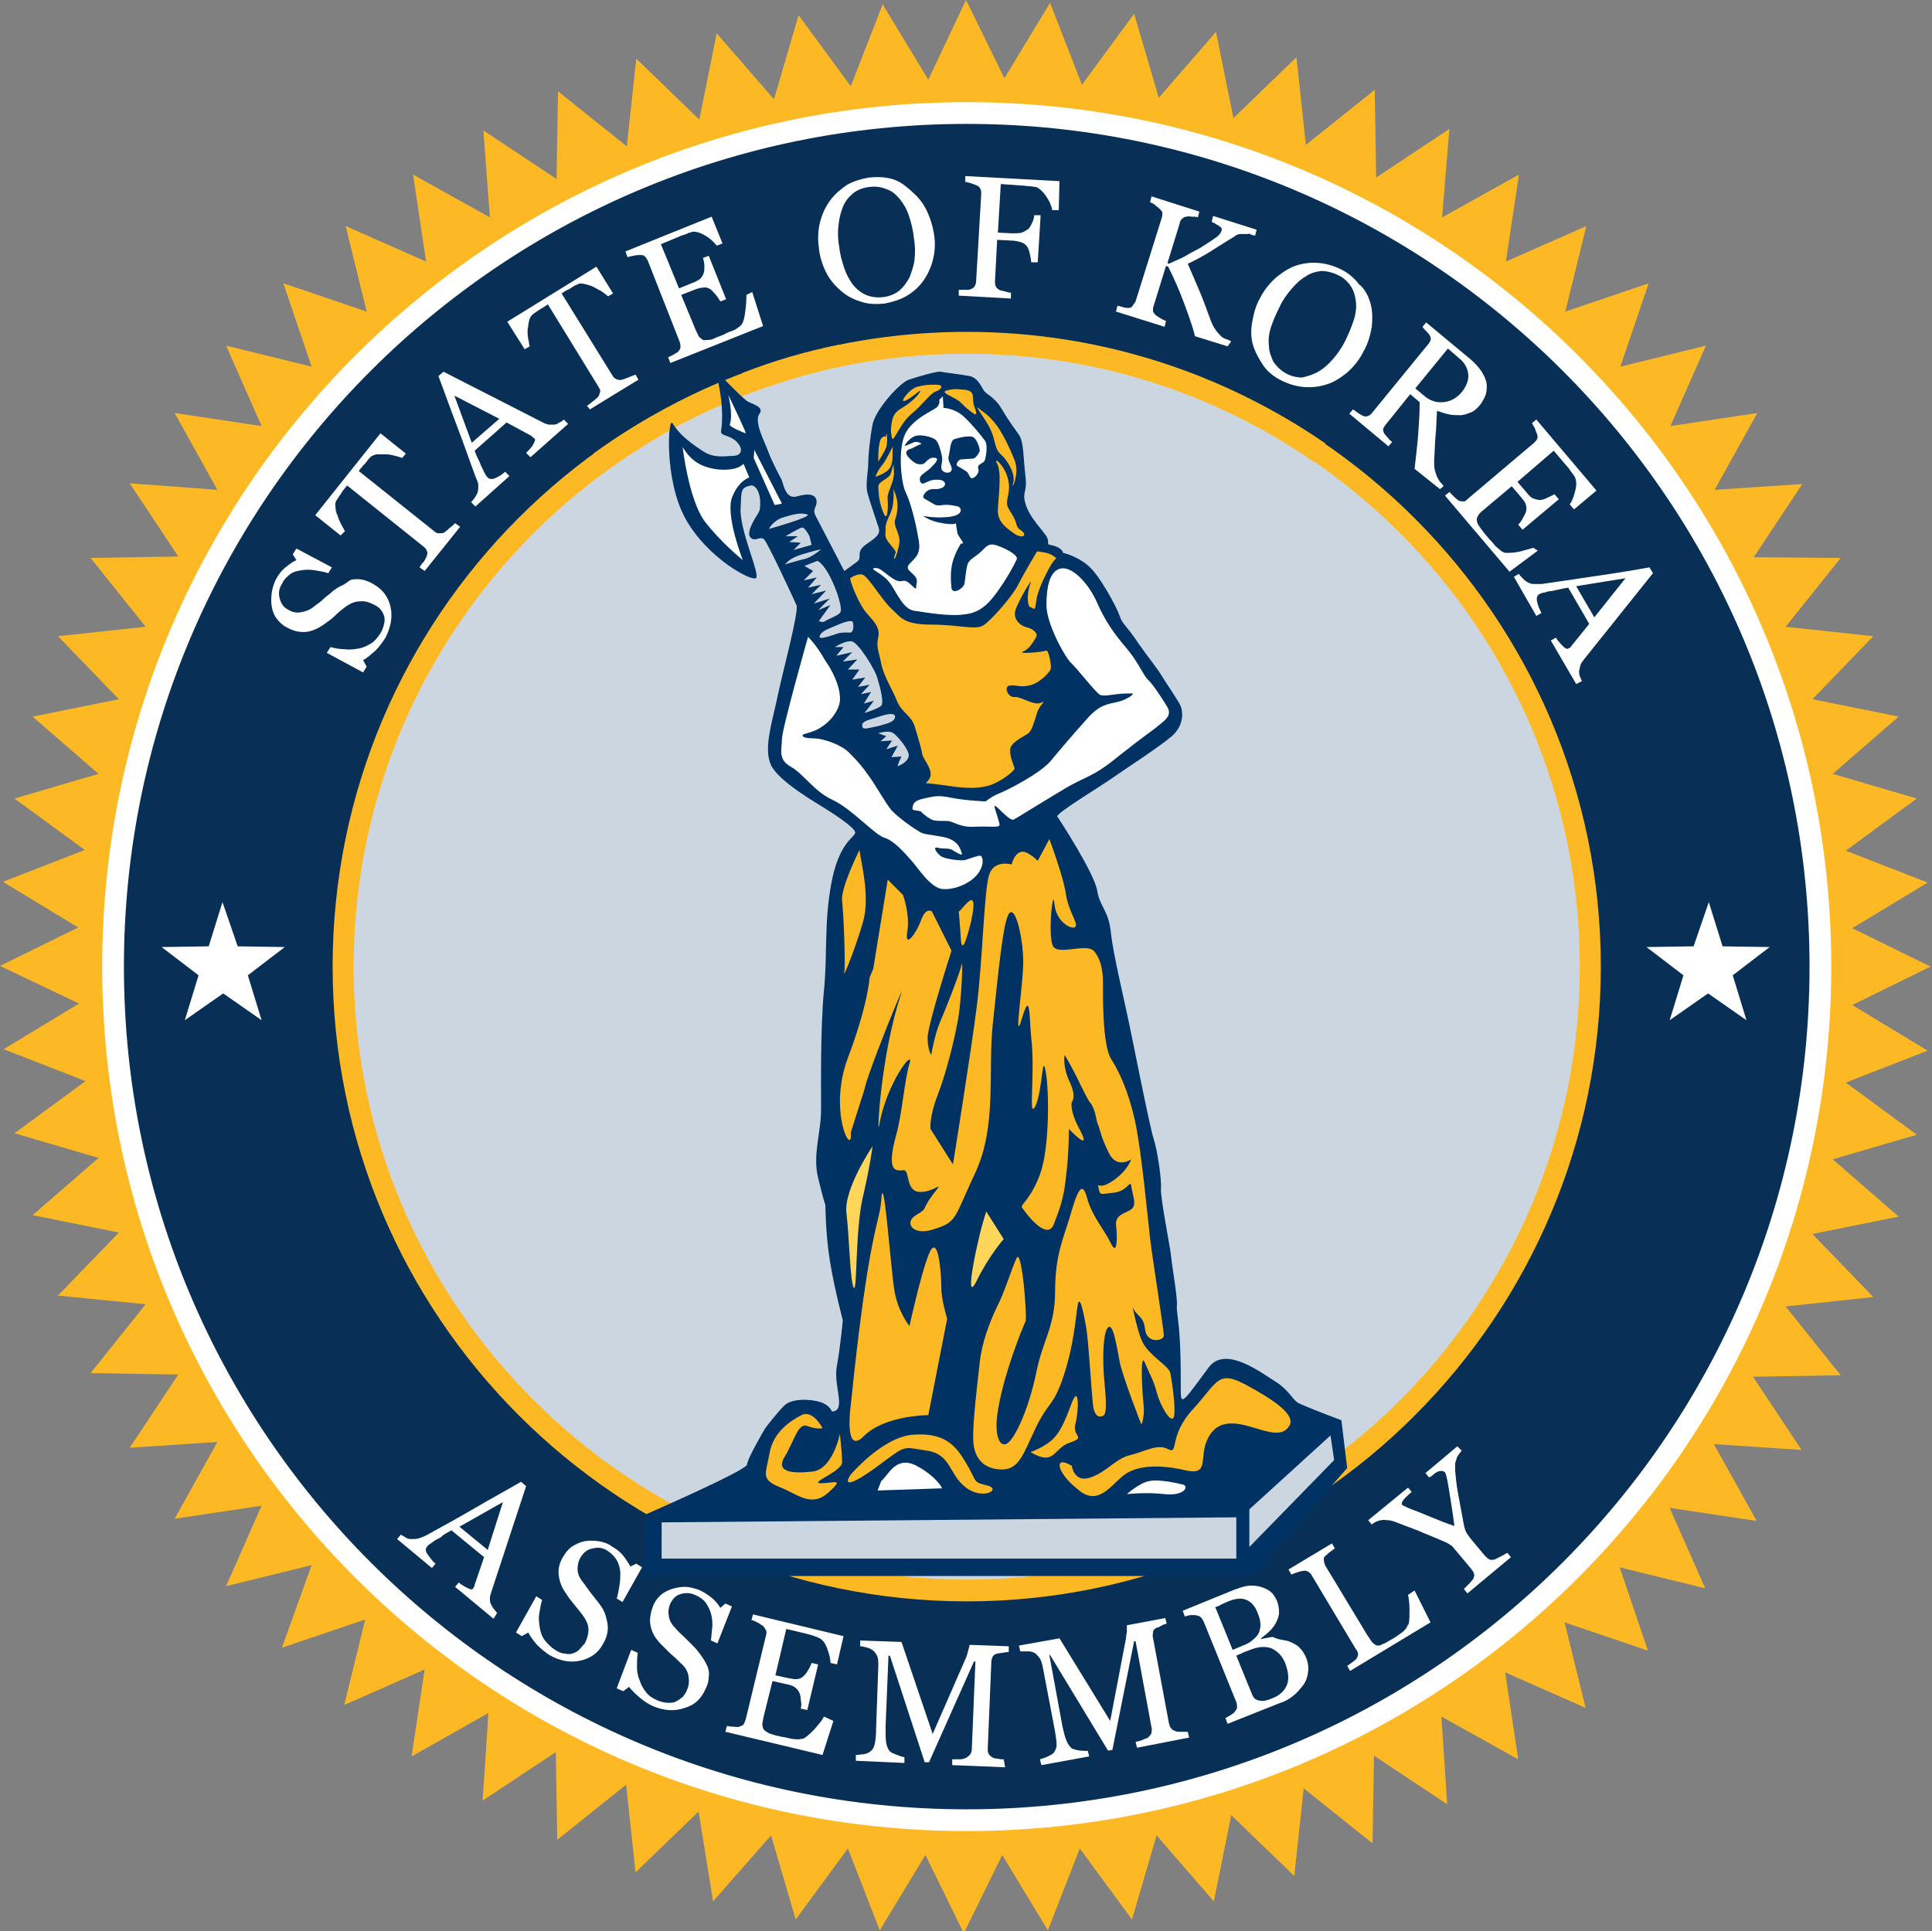 <?xml version="1.0" encoding="utf-8"?>
<!-- Generator: Adobe Illustrator 27.0.0, SVG Export Plug-In . SVG Version: 6.00 Build 0)  -->
<svg version="1.1" id="레이어_1" xmlns="http://www.w3.org/2000/svg" xmlns:xlink="http://www.w3.org/1999/xlink" x="0px"
	 y="0px" viewBox="0 0 266.6 266.5" style="enable-background:new 0 0 266.6 266.5;" xml:space="preserve">
<rect x="0" y="0" width="266.6" height="266.5" fill="#808080" stroke="none"/>
<style type="text/css">
	.st0{fill:#FDB923;}
	.st1{fill:#082F56;stroke:#FFFFFF;stroke-width:3;stroke-miterlimit:10;}
	.st2{fill:#CCD6E0;}
	.st3{fill:#003263;}
	.st4{fill:#FFFFFF;}
	.st5{fill:#FFD659;}
	.st6{fill-rule:evenodd;clip-rule:evenodd;fill:#FFFFFF;}
</style>
<path id="path3814" class="st0" d="M133.3,0l5.3,10.8l6.3-10.4l4.4,11.3l7.2-9.8l3.4,11.6l7.9-9.1l2.4,11.9l8.7-8.4l1.3,12.1
	l9.5-7.6l0.2,12.1l10.1-6.7L199,30l10.6-5.9l-1.8,12l11.1-4.9L216,43l11.5-3.9l-3.9,11.5l11.8-2.9l-4.9,11.1l12-1.8l-5.9,10.6
	l12.1-0.8l-6.7,10.1L254,77l-7.6,9.5l12.1,1.3l-8.4,8.7l11.9,2.4l-9.1,7.9l11.6,3.4l-9.8,7.2l11.3,4.4l-10.4,6.3l10.8,5.3l-10.8,5.3
	l10.4,6.3l-11.3,4.4l9.8,7.2l-11.6,3.4l9.1,7.9l-11.9,2.4l8.4,8.7l-12.1,1.3l7.6,9.5l-12.1,0.2l6.7,10.1l-12.1-0.8l5.9,10.6l-12-1.8
	l4.9,11.1l-11.8-2.9l3.9,11.5l-11.5-3.9l2.9,11.8l-11.1-4.9l1.8,12l-10.6-5.9l0.8,12.1l-10.1-6.7l-0.2,12.1l-9.5-7.6l-1.3,12.1
	l-8.7-8.4l-2.4,11.9l-7.9-9.1l-3.4,11.6l-7.2-9.8l-4.4,11.3l-6.3-10.4l-5.3,10.8l-5.3-10.8l-6.3,10.4l-4.4-11.3l-7.2,9.8l-3.4-11.6
	l-8,9.1L96.4,250l-8.7,8.4l-1.3-12.1l-9.5,7.6l-0.2-12.1l-10.1,6.7l0.8-12.1l-10.6,6l1.8-12l-11.1,4.9l2.9-11.8l-11.5,3.9L43,216
	l-11.8,2.9l4.9-11.1l-12,1.8L30,199l-12.1,0.8l6.7-10.1l-12.1-0.2l7.6-9.5L8,178.8l8.4-8.7l-11.9-2.4l9.1-7.9L2,156.4l9.8-7.2
	l-11.3-4.4l10.4-6.3L0,133.3l10.8-5.3l-10.4-6.3l11.3-4.4L2,110.2l11.6-3.4l-9.1-7.9l11.9-2.4L8,87.8l12.1-1.3L12.5,77l12.1-0.2
	l-6.7-10.1L30,67.6L24.1,57l12,1.8l-4.9-11.1L43,50.6l-3.9-11.5l11.5,3.9l-2.9-11.8l11.1,4.9l-1.8-12l10.6,5.9L66.7,18l10.1,6.7
	L77,12.6l9.5,7.6l1.3-12.1l8.7,8.4l2.4-11.9l7.9,9.1l3.4-11.6l7.2,9.8l4.4-11.3l6.3,10.4L133.3,0z"/>
<path class="st1" d="M251.2,133.4c0,65-52.7,117.8-117.8,117.8c-65,0-117.8-52.7-117.8-117.8S68.4,15.6,133.4,15.6
	C198.4,15.6,251.2,68.3,251.2,133.4"/>
<path class="st2" d="M219.5,133.4c0,47.5-38.5,86.1-86.1,86.1c-47.5,0-86.1-38.5-86.1-86.1c0-47.5,38.5-86.1,86.1-86.1
	C180.9,47.3,219.5,85.8,219.5,133.4"/>
<path class="st0" d="M48.8,133.4c0-46.6,37.9-84.6,84.6-84.6S218,86.7,218,133.4s-37.9,84.6-84.6,84.6S48.8,180,48.8,133.4
	 M45.9,133.4c0,48.3,39.3,87.6,87.5,87.6c48.3,0,87.5-39.3,87.5-87.6s-39.3-87.5-87.5-87.5C85.1,45.8,45.9,85.1,45.9,133.4z"/>
<path class="st3" d="M98.7,51c0,0,1.4,4.8,0.8,8.5c-0.1,0.8,1.5,0.4,2.5,1.9c0.6,0.9,0,1.5-0.7,1.5c-1.8,0.1-2.9,0.3-4.4-0.7
	c-2.6-1.7-3.5-2.8-4.1-3.8c-0.6-1-1.2,7.8,1.8,13.2c3,5.4,9,8.6,9.7,8.2s-2.3-6.6-2.1-9.7c0.1-2.4,0-2.8,1.4-3.1
	c0.6-0.1,1.3,0.8,1.3,2.4c0,1.2-0.1,1.1-0.8,2.3c-0.7,1.2-1,2.2-0.4,2.6c0.6,0.4,1.2-0.3,1.7,0.1s4.1,8.2,4.5,9.1
	c0.4,0.8-1.9,9.2-2.6,12.6c-0.7,3.4-2,7.2-0.9,9.5c1.1,2.3,6.4,5.3,7.5,6s4.4,2.8,4.1,3.4c-0.3,0.7-2.3,1.5-3.3,7
	c-1,5.5-0.5,9.5-1,14.7s-0.4,13.1-0.4,16.4s-1.2,6.2-0.4,9.5c0.8,3.3,1,3.7,1,3.7s0,3.8,0.6,7.6s1.8,8.3,1.8,8.3s-0.3,3.4-0.8,6.2
	c-0.6,2.8,1.4,6.3-0.7,6.4c0,0-0.3-0.9-1.6-1.3c-1.2-0.4-3.9-0.6-5,0.5c-1.1,1.1-2.6,3.1-2.6,3.1s-2.5,4.2-2.5,5
	c0,0.8-14,6.9-14,6.9l-0.5,8.5h84.2l13.1-14.9l-0.8-6.6c0,0-3.3-1.2-5.8-2.3c-0.9-0.4-1.3-1.7-3.1-2.9c-2.1-1.3-7.1-5.2-9.4-2.1
	c-2.3,3.1-3.2,4.4-3.6,4.4c-0.4,0-0.2-0.9-0.3-5.7c-0.1-4.9-0.6-6.3-0.5-7.3c0.1-1-0.7-5.5-0.8-6.7c-0.1-1.2-1.5-8.1-1.4-9.4
	c0.1-1.3-0.5-5.3-1-6.8c-0.5-1.5-2.6-12.1-3.4-16c-0.8-3.8-2.2-9.6-2.5-12.4c-0.3-3.2-1.5-3.5-1.9-5.9c-0.4-2.4-5.2-9.8-5.5-10.2
	s5.7-4,7.7-5.4s6.2-4.1,8.1-5.7c1.8-1.6,1.5-3.5,1.2-4.2c-0.3-0.7-2.3-3.6-2.7-4.3c-0.4-0.7-1.7-2.3-3.1-4.3
	c-1.8-2.7-2.2-2.6-2.6-3.8c-0.4-1.2-2.7-5.5-4.3-6.9c-1.6-1.4-3.5-1.8-3.5-1.8s-0.1-0.8-1.8-1.1c-0.5-0.1-0.1-0.3-0.4-1
	c-0.3-0.7-2.5-2.8-3-4.7c-0.5-1.8,0.3-1.4,0-3.8s-0.2-4.7-0.9-5.7c-0.7-1-1.4-1.9-2.4-3.6c-1-1.7-2.1-1.9-2.5-2.6
	c-0.4-0.7-0.9-1.7-1.9-1.9c-1-0.2-3.5-0.5-4-0.6c-0.5-0.1-3.2,0.7-4.4,1.1c-1.2,0.4-4.6,4.1-5,6.2c-0.4,2.1-0.6,4.5-0.6,5.5
	s-0.4,2.7-0.1,3.9c0.3,1.2,1.1,3.4,1.4,4.4c0.4,1,0.4,1.4-1.4,2.6s-0.6,1.8-1.4,2.5c-0.8,0.6-1.8,1.3-1.8,1.3l-4-7.7
	c0,0-0.3-0.5,0-1.1c0.3-0.6,0.6-2.4-2.5-1.5c-1.7,0.5-1.9-1.9-2.2-2.4c0,0-1.3-2.4-1.8-3.8s-2-4.1-1.2-5.2c0.8-1.1-1.5-1.4-1.9-1.9
	C102.1,54.6,99,51.4,98.7,51"/>
<path class="st0" d="M130.6,53.9c-0.9,0.3,0.9,0.8,1.8,1.5c0.9,0.8,0.5,0.6,1.7,1.5c1.2,0.9,0.3-0.6,0.2-1.4s0.2-1.5-1.1-1.7
	C132,53.7,131.7,53.6,130.6,53.9"/>
<path class="st0" d="M135.1,56.4c-0.9-0.8,0.9,1.4,1.6,2.9s0.5,2.6,1.4,3.4c0.9,0.8,2.1,2.7,1.7,4c-0.4,1.3,1-1.2,0.2-3.2
	c-0.8-2-1.8-4-2.7-5.1C136.4,57.3,135.9,57,135.1,56.4"/>
<path class="st0" d="M137.6,64c-0.8-1.4,2,0.9,1.6,3.8c-0.2,1.6-0.6,1.6,0.4,3.1c1,1.6,0.4,1.7,1.3,2.3s0.3,1.3-1,0.4
	c-1.3-0.9-2.2-1.7-2.2-3.1S138.3,65.2,137.6,64"/>
<path class="st4" d="M125.9,111.6c0.1-0.7,0.2-1.1,1.6-1.4c1.4-0.3,1.9-0.5,3.8-0.1c2,0.4,4.7,0.5,4.7,0.5s1-0.8,2.1-1.2
	c1-0.4,5.5-2.7,6.9-4.4c1.4-1.7,3.3-3.9,5-5.8s2.7-2,4.1-2.3c1.4-0.3,2.6-1.2,2.1-1.2c-0.5,0-1.3,0-2.1,0.1
	c-0.8,0.1-1.8,0.3-2.3,0.1s-3.3-3.8-4-4.4s-3.4-5.3-3.4-8s0.5-4.2,1.4-4.8c1.8-1.2,4.5,1.9,5.6,4.5c1.1,2.5,2.3,4.2,4,6.2
	c1.7,2,2.3,3.7,3,4.4c0.7,0.6,2.3,3.1,2.7,3.8c0.6,1.1-0.2,1.7-1.2,2.5c-0.8,0.7-1.7,1.2-5.6,4.3c-3.8,3.1-4.4,2.6-7.8,4.7
	c-3.5,2.1-6.2,3.8-6.6,4c-0.3,0.2-1.1-0.5-2.1-1.5c-1-1-0.4,0.2-0.1,1.3c0.3,1.1,0.3,0.9,0.1,1.1c-0.3,0.2-1.4,0-3.4,0.1
	c-2,0.1-2.9-0.8-3.7-0.8c-0.9,0-1.5,0-1.9-0.1s-1.4-0.8-1.7-1.2C126.6,111.8,125.9,111.9,125.9,111.6"/>
<path class="st0" d="M132.3,125.8c0,0,0.2,2.1,0.3,4c0.2,1.9,0.9-0.6,1.4-2.6C135.2,121.6,132.8,125.6,132.3,125.8"/>
<path class="st0" d="M142.2,200.4c0,0,2-0.7,3.1-1.8c1-1,1.6-2.3,2.6-5c1-2.6,1,1,0.5,2.9c-0.5,1.8,1.6,1.8-0.8,2.6
	C145.3,199.9,145.6,202.4,142.2,200.4"/>
<path class="st5" d="M136.1,167.2l2.4,3.8c0,0-2.1,2.4-3.8,5.9C132.9,180.4,135,170.3,136.1,167.2"/>
<path class="st2" d="M91.3,210.1v5h79.3v-5.7L91.3,210.1"/>
<path class="st2" d="M172.4,208.3v5.2l11.7-12l-0.5-3.4L172.4,208.3"/>
<path class="st4" d="M129.6,55.2c0,0,0.2,0.4-0.3,1c-0.6,0.5-3.4,1.6-4.4,3.7c-1,2.1-0.6,6.7,0.1,8.1c0.7,1.4,1.4,4.4,1.6,5.6
	c0.2,1.2,0.5,2.1-0.1,3.1c-0.7,1-1.4,1.2-1.2,1.8c0.2,0.5,1.4,1,1.2,1.9c-0.2,0.9,0.2,1.2-0.9,0.2c-1.1-1-1,0.1-2.3-0.7
	c-1.3-0.8-1.8-1.6-2.6-1.5c-0.9,0.1,1.2,0.7,2.2,2.2s1.8,3.5,3.3,3.7c1.5,0.2,4.7,0.8,6.8,0.5c2.1-0.2,3.3-1.3,4.6-3.1
	c1.3-1.8,2.4-3.8,2.7-4.5c0.3-0.7-2.2-1.8-3-2c-0.8-0.2-1.1,0.1-1.9,0.9c-0.8,0.8-1.6,1-1.9,1.8c-0.2,0.8-0.3,1.9-0.4,2.6
	s-1.6,1.6-1.8,0.7c-0.1-1-0.2-2.5,0.2-3.8c0.4-1.3,1.1-2.4,1.1-2.4c0.8,0.2-0.4-0.9-0.5-1.5c-0.1-0.7-0.2-1.3-0.2-1.3
	s-0.1,0.3-1.9,0c-1.8-0.3-2.6-1-2.6-1s1.9,0.4,3.8,0.1c1.9-0.3,1.4-1.3,1-1.4s-1.3-0.3-2.1-0.2s-0.9,0.1-1.7-0.4
	c-0.8-0.5-1.3-0.5-0.8-1.2c0.5-0.7,1.2-0.6,1.6-0.6c0.4,0,1.3-0.2,1.2-0.8c-0.2-0.5-0.7-0.5-1.3-0.5s-1.1,0.3-1.6,0.5
	c-0.5,0.2-0.7-0.5-0.5-0.9c0.2-0.4,0.9-0.7,1.5-1.3s1.1-1.2,0.6-1.3c-0.5-0.1-0.8,0-1.3,0.5c-0.4,0.5-0.9,0.4-1.3,0.3
	c-0.3-0.1-1.2-0.8-1.4-1.3c-0.2-0.4,0.2-0.7,0.7-0.8c0.4-0.2,1.1-0.6,1.3-0.6c0.2,0-0.3-0.4-0.9-0.3c-0.6,0.2-1.6,0.8-1.3,0.4
	c0.2-0.4,1-1.3,1.8-1.3c0.8-0.1,2.2,0.3,2.5,0.7c0.3,0.3,0.7,1.6,0.8,2.3c0.1,0.8-0.3,1.3,0,1.8c0.3,0.4,1.1,0.5,1.3,0
	s-0.6-1.3-0.4-1.9c0.2-0.7,0.2-2.2,0.8-2.4s2.3-0.6,2.7-0.2c0.4,0.3,0.8,1.4,0.8,1.8c-0.1,0.4-0.6,1.1-1,1.1s-1.3,0.1-1.6,0.1
	s-0.8,0.7-0.5,0.9c0.3,0.2,0.9,0.5,1.3,0.8c0.3,0.2,0.4,1,0.8,0.9c0.4-0.1,1-0.8,0.8-1.3c-0.2-0.6,0.5-0.7,0.8-1
	c0.2-0.2,0.6-2.3,0.1-2.9c-0.5-0.7-1.9-2.4-2.9-3.3c-1.3-1.2-2.8-1.2-2.8-1.2l-0.1-1.6L129.6,55.2"/>
<path class="st0" d="M129.3,53.1c0,0-1.5-0.1-2.8,0.3c-1.3,0.4-3.6,3.7,0.2,0.7c0.7-0.6,0.1,0.5-1.2,1.5c-1.3,1-2.1,1-2.4,2.5
	c-0.3,1.5-0.1,1.8,0,2.4c0.2,0.6,1.1-2.1,2.7-3.4c1.6-1.3,2.5-2.8,3.4-3.1C130,53.7,130.2,53.1,129.3,53.1"/>
<path class="st0" d="M122.3,59.9c0.1-0.3,0.2,1.2,0,1.8c-0.2,0.6-1.1,2-1.1,2s-0.1-2.8,0.5-3.3C122.3,59.9,122.2,60.7,122.3,59.9"/>
<path class="st0" d="M123.2,61.6c0,0-0.8,1.7-1.4,2.5c-0.7,0.8-1,1.7-1,1.7s1.7-0.5,2.1-1.4S123.1,62.8,123.2,61.6"/>
<path class="st0" d="M122.8,65.6c-0.6,0.7-1.7,0.9-1.6,1.7c0.1,0.8,0,1.3,0.4,2.6s0.8,2.1,0.9,0.3c0.1-1.8-0.3-1.2,0.4-3
	c0.7-1.8,0.4-2.2,0.4-2.9S123.1,65.1,122.8,65.6"/>
<path class="st0" d="M123.3,67.3c0,0,0.1,1.9-0.2,2.9c-0.3,1-1,2-0.9,2.8s-0.4,0.9,0.7,2.2s0.6,0.9,0.5,1.7
	c-0.1,0.9,0.5-0.7,0.7-1.9c0.2-1.3-0.8-2.2-0.6-3.2C124.4,69.1,123.3,68,123.3,67.3"/>
<path class="st0" d="M117.3,79.8c0,0,1-0.7,1.7-0.5c0.7,0.1,2.7,3.5,4,4.7s1.7,2.2,5.5,2.2c3.8,0,6.1,0.8,7.2,0.1c1-0.6,4-4,4.8-5.6
	c0.8-1.6,2.6-4.6,2.6-4.6s1.6,0.1,2.2,0.6c0.7,0.5,0.5,0.1-0.1,1c-0.3,0.4-2,3.5-2.2,5.2s-0.3,1-0.8,0.9c-0.5-0.1-0.5-2.1,0-3.3
	c0.5-1.2-1.8,2.6-2.1,3.8c-0.3,1.2,0.7,2.1,1.7,2.3c1,0.3,1.4,0.9,1.2,1.3c-0.3,0.4-0.8,1.6-1.8,2c-1,0.4,2.7,0.1,3.1-0.1
	c0.4-0.3,0.8,2,0.7,2.5c-0.1,0.5-1.7,2.1-3,2.3c-1.3,0.3-1.6-0.1-2.6,0s-0.3,1.7,0.6,1.6s2.6,1.2,3.6,0.8c1-0.4-0.1,0.1-0.5,1.4
	c-0.4,1.3-0.7,2.4-1.2,2.8c-0.5,0.4-2.4,1.2-2.5,2.2c-0.1,1,0.5,2.2,0.6,2.6c0.1,0.4-2.1,2-3.5,2.4c-1.4,0.4-2.6,0.4-4.6,0.2
	c-2-0.3-3.7-0.5-4-0.5c-0.4,0,0.7-0.5,0.5-1.5c-0.1-1-1.2-2-1.2-2.9c0,0-0.5-2-1-3.5s-1.7-1.8-2.4-3.4c-0.6-1.6-1.8-3.3-2.2-5.2
	c-0.4-2-0.7-2.3-0.4-3.7s-0.8-2.3-1.7-3.4C118.7,83.6,117.5,80.9,117.3,79.8"/>
<path class="st4" d="M111.5,87.9c0,0-3.6,12.7-3.6,14.1c0,1.4-0.6,2.8,1.2,3.8c1.8,1,3.2,3.4,5.8,4.6c2.6,1.2,5.8,4.8,7.1,5.2
	c1.4,0.4,2.9,2.2,3.8,3.2c0.9,1,2.7,3.9,4.4,3.9c1.7,0.1,3.9-0.9,4.8-2.2c0.9-1.3,0.6-2.3,0.3-2.4c-0.3-0.1-1.7,0.5-2.2,0.6
	s-2.5-0.1-3.2-0.5c-0.6-0.4-1.3-1.4-0.5-1.2c0.9,0.2,1.5,0,2,0.3c0.5,0.3,1.6,1,1.3,0.4c-0.2-0.6-0.5-1.8-2.6-2.2
	c-2.1-0.4-2.5-0.3-3.2-0.7s-2.9-1.9-3.9-3c-0.9-1.1-2.2-3.5-3.1-4.7c-0.9-1.3-1.6-2.1-2.7-3.2c-1.1-1.1-3-1.7-4-1.9
	c-1-0.2-2.1,0-2.4-0.4c-0.4-0.4,1.2-0.3,2.6-1.3c1.4-0.9,2.4-2.4,2.5-3.6c0.1-1.2-0.4-3.2-2-5.5C112.6,88.9,111.5,87.9,111.5,87.9"
	/>
<path class="st0" d="M119.3,150.3c0.3-1.9,5.9-15.7,5-13c-2.8,8.5-3.3,19.7-3,18.1c1-5.9,4.9-10.9,4.2-8.6s-1,6.8-1.8,9.7
	c-1.6,5.7,0.2,5,1,5c0.9,0,0.2,3,2.3,3c2.1,0,3.5-1.9,1.7,0.4c-1.7,2.3-0.5,1.7-2.3,2.8c-1.7,1-0.5,3,2.6,1.9c3.1-1,2.6-1.4,5.6-7.8
	s1.7-14.1,2.4-20.5c0.7-6.4,1.4-14.4,2.3-15.3c0.9-0.9,1.9,3.7,1.9,6.8c0,3.1-1.4,11.8-0.2,7.8c1.2-4,1-0.5,1.3,2.6
	c0.6,5.2-0.5,11.6,0.6,9.4c1-2.3,0.9-7.5,1.4-4.7s0.5,10.4-0.7,13.9c-1.2,3.5-2.8,4.5-2.6,4.8c0.8,1.2,3.5,4.6,4.4,2.4
	c0.9-2.3,1.4-3.7,1.7-6.6c0.4-3,0.4-6.6,0.4-6.6s3.2,3.4,1.6,0.3c-1.6-2.9-1.2-4-1.2-4s0.7-0.7-0.3-2.8c-1-2.1-0.7-3.7-0.7-3.7
	s0.7,1,2.3,4.3c1.6,3.3,1.1,1.7,1.7,3.1c0.4,0.9,0.3,1.6,0.7,2.4c0.3,0.9,0.3,1.4,1.4,3.7s3.1,0.9,3.1,0.9s-0.5,1.6-2.6,3
	c-2.1,1.4-2.1-0.1-1.9,1c0.2,1,0.2,0.8,2.1,0.6s2.3-1.9,2.4-0.9c0.2,1.3,0.7,2.3,0.2,3s-2.4,0.7-2.3,2.3c0.2,1.6,0.2,4.5-0.7,2.6
	c-0.9-1.9-2.6-3.7-3.3-6.3c-0.7-2.6-1.4-0.7-2.3,2.4c-0.9,3.1-2.1,5.4-2.1,10.4c0,5-1.7,6.8-2.6,11.3c-0.9,4.5-2.9,9.4-4.2,9.9
	c-1,0.3-1.5-1.5-1.2-3.9c0.6-5,3.5-12.2,3.9-13c0.3-0.4-0.5-10.2-1.2-8.8c-0.7,1.4-1.6,4.6-2.7,6.7c-1,2.1-2.1,4.9-2.4,7.7
	c-0.3,2.8-1,8.2-0.9,10.8s1.6,4,4,4s3-2.4,4.7-5.9c1.7-3.5,2.4-2.8,3.8-7.1s1.6-7.7,1.9-9.6c0.3-1.9,0.9,1.4,1.2,3.1
	c0.3,1.7,0.7,8.5,0.9,10.4c0.2,1.9,0.9,1.9,1.4,1.7c0.5-0.2,0.5-1.6,0.2-4.7c-0.3-3.1-0.2-6.8,0.5-7.5c0.7-0.7,1.2,2.6,1.6,4.7
	c0.4,2.1,3,8.7,3,8.7s0.5-1,0.3-2.8c-0.2-1.7-0.5-7.5,0.2-5.7c0.7,1.7,1.2,2.4,1.6,4c0.4,1.6,1.8,4.2,2.3,3.6s-0.2-5.2-0.4-6.2
	c-0.2-1-2.8-2.3-3.8-4.2c-1-1.9-1.9-7.8-1.6-5.7c0.3,2.1,1.7,1.7,1.9,3.8c0.2,2.1,2.6,1.7,2.6,0.9s-1.6-10.8-1.9-13.4
	c-0.3-2.6-1.2-12.3-2.1-16.3c-0.9-4-2.1-6.6-3.3-8.5c-1.2-1.9-1.1-9.1-1.1-10.5s-0.2-3.1-1.2-4.3c-1-1.2-4.7,0.5-5.6-0.6
	c-0.9-1-0.1-8.6,0.1-6c0.2,2.6,2.5,3.7,2.9,3.2s-0.9-2-1.3-4.4c-0.3-2.4-2.3-7.7-2.3-7.7l-1.6,3c0,0-1.6-1.6-2.4-1.2
	c-0.9,0.3-1.2,1.7-1.2,1.7s-2.4-0.7-3.1,1.4c-0.7,2.1-0.9,11.7-1.7,18.1s-3.3,21.9-3.3,21.9l-3.1-4.9c0,0-0.2-1.6,1-4.7
	c1.2-3.1,2.3-7.6,2.8-10.4c0.5-2.8,0.7-8.7,0.5-7.6s-2.3,6.4-3,8c-0.7,1.6-1.2,4.5-1.2,4.5s-0.5-0.7-0.5-2.4s3.3-12,3.3-12l-2.7-5.4
	c0,0-0.8-0.7-1.5,1.2c-0.7,1.9-2.3,4-1.9,1.6c0.4-2.4-0.6-5.1-0.6-5.1l-2.1-2.1l-2,12.3l-0.5,1.2c0,0-0.2,3.7-3,11.1
	c-2.8,7.5,0.7,13.9,0.4,10.3L119.3,150.3"/>
<path class="st0" d="M118.6,117.3c0,0-2.6,5.2-2.4,7c0.2,1.7,0.5,8.9,0.3,9.9c-0.2,1,1.6-3.5,2.6-7S118.8,119,118.6,117.3"/>
<path class="st5" d="M120.4,158.2c0,0-4,5.9-3.6,9.2s0.5,9.4,1,10.3c0.5,0.9,0.2-7.5,1.2-12.2C120.1,160.8,120.4,158.2,120.4,158.2"
	/>
<path class="st0" d="M117.4,193.9c2.5-24.4,4-25.1,4.2-28.2c0.3-4.9,1.3,9.1,1.8,12.3c0.5,3.1,2.1,5,2.1,5s2.1-9.6,3.1-10.7
	c1-1,1.3,3.9,1.3,5.5c0,1.6,0.8,4.2,0.8,4.2l-2.6,13.3c0,0-6,0-8.9,2.9C116.4,201,117.4,193.9,117.4,193.9"/>
<path class="st0" d="M113.5,197.1c0,0-1.3-2.6-2.9-1.8c-1.6,0.8-3.9,2.4-4.4,5.2c-0.5,2.9-1.3,3.6,1.3,4.7c2.6,1,4.4,2.9,6.8,0.8
	c2.3-2.1,0.8-1.3-1-1.3s2.9-1.6,2.9-2.9c0-1.3-0.3-3.9-0.3-3.9s-1,5-3.9,5.2c-2.9,0.3-5,0-3.7-2.1c1.3-2.1,1.8-4.7,3.1-4.2
	C112.7,197.3,113.5,197.1,113.5,197.1"/>
<path class="st0" d="M117.4,203.5c0,0,4.4-5.2,8.6-5.5c4.2-0.3,5.8,1.3,7.3,3.9c1.6,2.6,0.8,2.6,2.9,3.1c2.1,0.5-0.5,2.1-2.9,0.3
	c-2.4-1.8-2-4.6-5.4-5.1c-3.4-0.5-2.7-0.9-6.6,2C117.4,205.1,116.3,205.1,117.4,203.5"/>
<path class="st4" d="M121.6,204.4c1-0.8,2-3.6,4.9-2.1c2.9,1.6,3.5,3.1,3.5,3.1l-8.9,0.3L121.6,204.4"/>
<path class="st0" d="M147.9,202.3c0,0,0.3,2.4,2.6,1.6c2.3-0.8,3.4-2.6,5.5-3.1c2.1-0.5,3.7-1.6,5.2-0.8s0-1.8,3.4-5.5
	s3.4-5.5,7.3-3.4c3.9,2.1,7,4.2,6,5.7c-1,1.6-2.9,0.8-5.7,0c-2.9-0.8-4.7-0.3-5.7,2.1s0.4,4.8-3,4c-3.4-0.8-6.5-0.7-8.3,0.6
	c-1.8,1.3-3.6,4.5-6.4,2.1C145.8,203.3,145.3,200.7,147.9,202.3"/>
<path class="st4" d="M155.5,206.2c0,0,1.8-1.6,3.1-1.8c1.3-0.3,3.9,0.3,4.7,0.5c0.8,0.3,0,1.6-2.6,1.3
	C158.1,205.9,155.5,206.2,155.5,206.2"/>
<path class="st4" d="M94.2,61.7c0,0,0.8,7.1,3,10.2c2.3,3,5.3,5.4,5.3,5.4s-2.4-6.1-1.5-8.6c0.9-2.4,2.4-2.8,2.4-2.8l-0.8-1.9
	c0,0-0.7,1-3.4,0.8C96.6,64.5,95.3,63.5,94.2,61.7"/>
<path class="st4" d="M100.5,54.5c0,0,0.7,2.7,0.2,4.1c-0.1,0.3,2.1,1.2,2.2,1.2C103.1,59.9,100.5,54.5,100.5,54.5"/>
<path class="st4" d="M104,63.2l2.9,6.5l1-0.2l-3.8-7.4L104,63.2"/>
<path class="st2" d="M108.4,74c0,0,2-1.2,2.3-1.2c0.4,0,1,1.2,1,1.2l0.3,1.2l-2.5,0.7l1-1l-1.6-0.1l1.2-0.8L108.4,74"/>
<path class="st2" d="M111,78.1l1.8-0.7c0,0,0.8,0.3,1.8,2.3s1.6,4.2,1.4,4.7c-0.1,0.5-1.7,1-2.1,1.3c-0.4,0.3-0.9,0-0.9,0l1.6-2.2
	l-1.7,0.7l1.6-1.6l-2.2,0.7l1.7-1.8l-2,0.5l1.3-1.3l-1.8,0.4l1.2-1.4l-1.8,0.4l1.3-1.3L111,78.1"/>
<path class="st2" d="M115.2,89.3c0,0,1.4-0.9,2.3-0.8c0.9,0.1,3.3,3.9,3.6,5.2c0.4,1.3,0.9,3.3,0.5,3.7s-2.3,1-2.3,1l1.3-1.7
	l-1.4,0.4l1-1.6l-1.4,0.3l1.2-1.3l-1.6,0.3l1-1.3l-1.8,0.3l1-1.4h-1.6l1.3-1.4l-2,0.3l1.3-1.3l-2.2,0.5l1-1.2L115.2,89.3"/>
<path class="st2" d="M121.2,101.2c0,0,1.4-0.5,2.1,0c0.7,0.5,2.2,2.4,2.1,3.1c-0.1,0.8-1,1.2-1.4,1.4c-0.4,0.3,0.4-1.3,0.4-1.3
	l-1.4,0.1l0.9-1.6l-1.6,0.5l0.8-1.2l-1.6,0.1l0.8-0.7L121.2,101.2"/>
<path class="st2" d="M106.1,73c0,0,0.6-1.2,2-1.6c1.3-0.4,2.4-0.7,3.3-0.4C112.2,71.3,106.1,73,106.1,73"/>
<path class="st2" d="M108.3,77.9c0.4-0.4,0.8-0.9,2.4-1.4c1.6-0.5,2.6-0.7,2.6-0.7s-1.3,1.2-2.5,1.4
	C109.6,77.5,108.3,77.9,108.3,77.9"/>
<path class="st2" d="M113.1,87.8c0.2-0.7,1.2-1,2.1-1.4c0.9-0.4,2.4-1,2.5-0.5c0.1,0.5,0.1,1.4-0.4,1.4s-1.3-0.1-2.2,0.3
	C114.1,87.9,113,88.3,113.1,87.8"/>
<path class="st2" d="M119,100.3c-0.2-0.8,0.8-0.9,2.3-1.4s2.3-0.5,2.2,0.1c-0.1,0.7-1.3,0.9-2.3,1.2
	C120.1,100.4,119.1,100.8,119,100.3"/>
<path class="st0" d="M83.1,65.4c2.5-1.9,5.2-3.6,7.9-5.2L90,57.4c-2.8,1.6-5.5,3.3-8.1,5.2L83.1,65.4z"/>
<path class="st0" d="M182.9,61.2c-14.1-9.7-31.1-15.4-49.5-15.4c-6.9,0-13.6,0.8-20,2.3L114,51c6.2-1.5,12.7-2.2,19.4-2.2
	c17.8,0,34.3,5.5,48,15L182.9,61.2"/>
<path class="st0" d="M103.6,54.2c4.1-1.5,8.3-2.8,12.6-3.7l-0.5-2.9c-4.6,0.9-9,2.2-13.3,3.9L103.6,54.2"/>
<g>
	<path id="path7810" class="st6" d="M235.8,124.5l-2.1,6.1l-6.5,0.1l5.1,3.9l-1.9,6.2l5.3-3.7l5.3,3.7l-1.9-6.2l5.1-3.9l-6.5-0.1
		L235.8,124.5z"/>
	<path id="path7040" class="st6" d="M30.7,124.5l2.1,6.1l6.5,0.1l-5.1,3.9l1.9,6.2l-5.3-3.7l-5.3,3.7l1.9-6.2l-5.1-3.9l6.5-0.1
		L30.7,124.5z"/>
</g>
<g>
	<path class="st4" d="M48.5,80c0.5-0.1,1-0.1,1.5,0c0.5,0.1,1,0.3,1.5,0.6c1.3,0.7,2.1,1.8,2.4,3.2c0.3,1.4,0,2.8-0.7,4.2
		c-0.4,0.6-0.8,1.2-1.4,1.8c-0.6,0.5-1.1,1-1.7,1.3l0.5,0.9l-0.5,0.8l-5-2.7l0.5-0.8c0.7,0.2,1.4,0.3,2,0.3c0.6,0.1,1.3,0,1.9-0.1
		c0.6-0.1,1.2-0.4,1.7-0.7c0.5-0.3,0.9-0.8,1.3-1.4c0.3-0.5,0.4-0.9,0.5-1.3c0.1-0.4,0.1-0.8,0-1.1s-0.3-0.7-0.5-0.9
		c-0.2-0.3-0.6-0.5-1-0.7c-0.6-0.3-1.2-0.5-1.9-0.4c-0.7,0-1.3,0.3-2,0.8c-0.4,0.3-0.9,0.7-1.4,1.2s-1,0.8-1.4,1.1
		c-0.8,0.6-1.7,1-2.5,1.1c-0.9,0.1-1.8-0.1-2.7-0.6c-0.6-0.3-1-0.7-1.4-1.2s-0.6-1.1-0.7-1.7c-0.1-0.6-0.1-1.2,0-1.9
		c0.1-0.7,0.3-1.3,0.6-1.9c0.4-0.7,0.8-1.2,1.3-1.6c0.5-0.4,1-0.8,1.5-1l-0.5-0.8l0.5-0.8l4.9,2.6l-0.5,0.8
		c-0.6-0.2-1.3-0.3-1.9-0.4c-0.6-0.1-1.2-0.1-1.8,0c-0.6,0.1-1.1,0.2-1.5,0.5s-0.9,0.7-1.2,1.4c-0.4,0.6-0.5,1.3-0.3,2
		c0.2,0.7,0.5,1.2,1.1,1.5c0.6,0.4,1.2,0.5,1.8,0.4c0.6-0.1,1.2-0.3,1.7-0.7c0.5-0.4,1-0.7,1.4-1.1c0.4-0.4,0.9-0.7,1.3-1.1
		c0.4-0.3,0.8-0.6,1.3-0.8S48,80.2,48.5,80z"/>
	<path class="st4" d="M56,62.6l-0.5,0.6c-0.3-0.1-0.6-0.2-1-0.3c-0.4-0.1-0.8-0.2-1.2-0.2c-0.4,0-0.8,0-1.2,0
		c-0.4,0-0.7,0.2-0.9,0.3c-0.2,0.2-0.4,0.4-0.6,0.7c-0.2,0.3-0.5,0.5-0.7,0.8L49.5,65l10.4,8.3c0.2,0.2,0.4,0.3,0.7,0.3
		c0.2,0,0.5,0,0.7-0.1c0.1-0.1,0.4-0.3,0.7-0.6c0.4-0.3,0.6-0.5,0.8-0.7l0.7,0.5l-4.9,6.1l-0.7-0.5c0.1-0.2,0.3-0.5,0.6-0.8
		c0.2-0.4,0.4-0.7,0.4-0.8c0.1-0.3,0.1-0.5,0-0.7c-0.1-0.2-0.2-0.4-0.5-0.6L47.9,67l-0.4,0.5c-0.2,0.2-0.3,0.4-0.5,0.7
		c-0.2,0.3-0.4,0.6-0.6,0.9c-0.1,0.2-0.2,0.5-0.1,0.9c0,0.4,0.1,0.8,0.3,1.2c0.1,0.4,0.3,0.8,0.5,1.2c0.2,0.4,0.4,0.7,0.5,0.9
		L47,73.9l-3.5-2.8l9-11.3L56,62.6z"/>
	<path class="st4" d="M78.4,58.5l-5.2,4.6l-0.6-0.6c0.4-0.4,0.8-0.8,1-1.2c0.2-0.4,0.3-0.6,0.2-0.7c0-0.1-0.1-0.1-0.2-0.2
		c-0.1-0.1-0.2-0.1-0.2-0.2l-3.5-1.9l-4.4,3.9c0.2,0.6,0.4,1,0.6,1.4c0.2,0.4,0.3,0.8,0.5,1.1c0.1,0.3,0.3,0.6,0.4,0.8
		c0.1,0.2,0.2,0.3,0.3,0.4c0.2,0.2,0.6,0.3,1,0.1c0.5-0.2,1-0.5,1.4-0.9l0.6,0.6l-4.7,4.2l-0.6-0.6c0.1-0.1,0.3-0.3,0.5-0.6
		s0.3-0.5,0.4-0.7c0.1-0.4,0.1-0.7,0.1-1c0-0.3-0.1-0.6-0.3-1c-0.8-2.1-1.6-4.5-2.6-7.1c-1-2.6-1.8-4.9-2.6-7l0.7-0.6l13.7,7
		c0.3,0.2,0.6,0.2,0.8,0.3c0.2,0,0.5,0,0.8,0c0.2,0,0.4-0.1,0.7-0.3c0.3-0.1,0.5-0.3,0.6-0.4L78.4,58.5z M68.9,57.8l-6.2-3.2
		l2.4,6.5L68.9,57.8z"/>
	<path class="st4" d="M84.6,40.5l-0.7,0.4c-0.2-0.2-0.5-0.4-0.9-0.7c-0.4-0.2-0.7-0.4-1.1-0.6c-0.4-0.2-0.8-0.3-1.2-0.4
		c-0.4-0.1-0.7-0.1-0.9,0c-0.2,0.1-0.5,0.2-0.8,0.4s-0.6,0.4-0.9,0.5l-0.6,0.4l7,11.3c0.1,0.2,0.3,0.4,0.5,0.5
		c0.2,0.1,0.5,0.2,0.8,0.1c0.1,0,0.4-0.1,0.9-0.3c0.4-0.2,0.8-0.3,1-0.4l0.4,0.7l-6.7,4.1L81,56c0.2-0.1,0.4-0.3,0.8-0.6
		c0.4-0.3,0.6-0.5,0.7-0.6c0.2-0.2,0.2-0.4,0.3-0.7s-0.1-0.5-0.2-0.7l-7-11.4l-0.6,0.4c-0.2,0.1-0.5,0.3-0.8,0.5
		c-0.3,0.2-0.6,0.4-0.8,0.6c-0.2,0.2-0.3,0.4-0.4,0.8c-0.1,0.4-0.1,0.8-0.2,1.2c0,0.4,0,0.8,0.1,1.3c0.1,0.4,0.1,0.8,0.2,1l-0.7,0.4
		l-2.4-3.8l12.3-7.6L84.6,40.5z"/>
	<path class="st4" d="M103.8,40.3l1.5,4.7l-12.8,5.1l-0.3-0.8c0.2-0.1,0.5-0.2,0.8-0.4c0.3-0.2,0.6-0.3,0.6-0.4
		c0.2-0.2,0.3-0.4,0.3-0.6c0-0.2,0-0.4-0.1-0.7L89.4,36c-0.1-0.2-0.2-0.4-0.4-0.6s-0.4-0.2-0.7-0.2c-0.2,0-0.5,0-0.9,0.1
		c-0.4,0.1-0.6,0.1-0.8,0.2l-0.3-0.8l11.9-4.8l1.5,3.7l-0.8,0.3c-0.4-0.5-0.9-1-1.6-1.4c-0.7-0.4-1.3-0.6-1.8-0.5
		c-0.2,0.1-0.5,0.1-0.8,0.3c-0.3,0.1-0.7,0.2-1.1,0.4l-2.4,1l2.5,6.1l1.7-0.7c0.6-0.2,0.9-0.4,1.2-0.6c0.2-0.2,0.4-0.5,0.5-0.8
		c0.1-0.3,0.1-0.6,0.1-1c0-0.4-0.1-0.8-0.2-1.1l0.8-0.3l2.4,6l-0.8,0.3c-0.2-0.3-0.4-0.7-0.7-1s-0.5-0.6-0.7-0.7
		c-0.3-0.2-0.7-0.3-1-0.2c-0.3,0-0.7,0.1-1.2,0.3L94,40.7l1.9,4.6c0.2,0.5,0.4,0.8,0.5,1.1c0.2,0.2,0.4,0.4,0.6,0.5
		c0.2,0.1,0.5,0,0.9,0s0.8-0.3,1.4-0.5c0.2-0.1,0.6-0.2,0.9-0.4c0.4-0.2,0.7-0.3,1-0.4c0.3-0.1,0.5-0.3,0.8-0.5
		c0.3-0.2,0.4-0.4,0.5-0.6c0.2-0.5,0.3-1.1,0.4-2s0.1-1.5,0.1-1.8L103.8,40.3z"/>
	<path class="st4" d="M125.8,26.4c0.8,0.7,1.5,1.5,2,2.5c0.5,1,0.9,2.2,1.1,3.5c0.2,1.3,0.1,2.5-0.2,3.6c-0.3,1.1-0.8,2.1-1.4,2.9
		c-0.6,0.8-1.4,1.5-2.3,2c-0.9,0.5-1.9,0.8-3,1c-1.1,0.1-2.2,0.1-3.3-0.3c-1-0.3-1.9-0.8-2.7-1.5c-0.8-0.7-1.5-1.5-2-2.5
		c-0.5-1-0.9-2.2-1-3.4c-0.2-1.3-0.1-2.6,0.2-3.7c0.3-1.1,0.8-2.1,1.4-2.9c0.6-0.8,1.4-1.5,2.3-2.1c0.9-0.5,1.9-0.8,3-1
		c1.1-0.1,2.1-0.1,3.2,0.2S125,25.7,125.8,26.4z M125.5,38.3c0.3-0.8,0.6-1.6,0.7-2.5s0.1-1.9-0.1-3c-0.1-1.1-0.4-2.2-0.7-3.1
		c-0.3-0.9-0.8-1.7-1.3-2.3c-0.5-0.6-1.1-1.1-1.8-1.3c-0.7-0.3-1.4-0.4-2.3-0.3c-0.9,0.1-1.7,0.4-2.3,0.9c-0.6,0.5-1.1,1.1-1.4,1.9
		c-0.3,0.7-0.5,1.6-0.6,2.5c-0.1,0.9-0.1,1.9,0.1,2.9c0.1,1.1,0.4,2.1,0.7,3c0.3,0.9,0.7,1.6,1.2,2.3c0.5,0.6,1.1,1.1,1.8,1.4
		c0.7,0.3,1.5,0.4,2.4,0.3c0.8-0.1,1.6-0.4,2.2-0.9C124.7,39.6,125.1,39,125.5,38.3z"/>
	<path class="st4" d="M146.1,29l-0.9,0c-0.1-0.6-0.4-1.3-0.9-2c-0.5-0.7-1-1.1-1.4-1.2c-0.2,0-0.5-0.1-0.9-0.1
		c-0.3,0-0.7-0.1-1.1-0.1l-2.8-0.2l-0.4,6.7l1.9,0.1c0.6,0,1,0,1.4-0.1c0.3-0.1,0.6-0.3,0.9-0.5c0.2-0.2,0.3-0.4,0.5-0.8
		s0.3-0.7,0.3-1.1l0.9,0l-0.4,6.5l-0.9,0c0-0.3-0.1-0.7-0.2-1.2c-0.1-0.4-0.2-0.8-0.4-1c-0.2-0.3-0.5-0.5-0.9-0.6s-0.8-0.2-1.3-0.2
		l-1.9-0.1l-0.3,5.7c0,0.3,0,0.5,0.1,0.7c0.1,0.2,0.3,0.4,0.5,0.5c0.1,0.1,0.4,0.1,0.7,0.2c0.4,0.1,0.7,0.2,0.9,0.2l0,0.8l-7.2-0.4
		l0-0.8c0.2,0,0.5,0,0.9,0s0.6,0,0.8-0.1c0.2-0.1,0.4-0.2,0.5-0.4c0.1-0.2,0.2-0.4,0.2-0.7l0.7-12c0-0.3,0-0.5-0.1-0.7
		c-0.1-0.2-0.2-0.4-0.5-0.5c-0.2-0.1-0.5-0.2-0.8-0.3c-0.4-0.1-0.6-0.2-0.8-0.2l0-0.8l13,0.7L146.1,29z"/>
	<path class="st4" d="M169.4,47.8l-4.5-1.4c-0.4-1.6-1-3.2-1.6-4.8c-0.6-1.6-1.3-3.2-2.1-4.8l-0.3-0.1l-1.7,5.5
		c-0.1,0.2-0.1,0.5-0.1,0.7c0,0.2,0.2,0.4,0.4,0.6c0.1,0.1,0.3,0.2,0.6,0.4s0.6,0.3,0.8,0.4l-0.2,0.8L154,43l0.2-0.8
		c0.2,0,0.4,0.1,0.8,0.2c0.3,0.1,0.6,0.1,0.7,0.1c0.3,0,0.5-0.1,0.6-0.3s0.3-0.4,0.4-0.6l3.6-11.5c0.1-0.3,0.1-0.5,0.1-0.7
		c0-0.2-0.2-0.4-0.4-0.6c-0.2-0.2-0.4-0.3-0.6-0.5s-0.5-0.3-0.7-0.4l0.2-0.8l6.6,2.1l-0.2,0.8c-0.2-0.1-0.5-0.1-0.8-0.1
		c-0.3,0-0.6-0.1-0.7,0c-0.3,0-0.5,0.1-0.7,0.3c-0.2,0.2-0.3,0.4-0.3,0.6l-1.7,5.5l0.2,0.1c0.8-0.4,1.7-0.7,2.5-1.2s1.6-0.8,2.3-1.3
		c0.8-0.5,1.4-0.9,1.8-1.2s0.6-0.6,0.7-1c0-0.1,0-0.2-0.1-0.3s-0.3-0.2-0.4-0.3c-0.2-0.1-0.4-0.2-0.5-0.3c-0.2-0.1-0.3-0.1-0.4-0.2
		l0.2-0.8l6,1.9l-0.2,0.8c0,0-0.1,0-0.1,0c-0.1,0-0.2,0-0.3-0.1c-0.1,0-0.2,0-0.3-0.1s-0.3,0-0.4,0c-0.3,0-0.6,0-0.9,0
		c-0.3,0-0.6,0.1-0.8,0.3c-1,0.6-2.1,1.3-3.2,2s-2.2,1.3-3.3,1.8c0.7,1.6,1.3,3,1.8,4.2c0.5,1.2,0.9,2.4,1.4,3.7
		c0.2,0.5,0.4,0.9,0.7,1.3c0.2,0.3,0.5,0.6,0.7,0.8c0.2,0.2,0.4,0.3,0.7,0.4c0.3,0.1,0.5,0.2,0.7,0.3L169.4,47.8z"/>
	<path class="st4" d="M189.1,41.8c0.3,1,0.3,2.1,0.2,3.3c-0.2,1.1-0.5,2.3-1.2,3.5c-0.6,1.2-1.4,2.1-2.3,2.9
		c-0.9,0.7-1.8,1.3-2.9,1.6c-1,0.3-2,0.4-3.1,0.3c-1-0.1-2-0.4-3-0.9c-1-0.5-1.9-1.2-2.5-2.1s-1.1-1.8-1.4-2.8
		c-0.3-1-0.3-2.1-0.1-3.2c0.2-1.1,0.5-2.3,1.1-3.3c0.6-1.2,1.4-2.1,2.3-2.9c0.9-0.7,1.8-1.3,2.8-1.6c1-0.3,2-0.4,3.1-0.3
		c1,0.1,2,0.4,3,0.9c1,0.5,1.8,1.2,2.4,2C188.3,39.8,188.8,40.8,189.1,41.8z M181.9,51.3c0.7-0.4,1.4-1,2-1.7
		c0.6-0.7,1.2-1.5,1.7-2.5c0.5-1,0.9-2,1.2-2.9s0.4-1.8,0.3-2.6c-0.1-0.8-0.3-1.5-0.7-2.1c-0.4-0.6-1-1.2-1.7-1.5
		c-0.8-0.4-1.6-0.6-2.4-0.6c-0.8,0.1-1.5,0.3-2.2,0.8c-0.7,0.4-1.3,1-1.9,1.7c-0.6,0.7-1.2,1.5-1.6,2.4c-0.5,1-0.9,1.9-1.2,2.8
		c-0.3,0.9-0.4,1.8-0.3,2.6c0,0.8,0.3,1.5,0.6,2.2c0.4,0.6,1,1.2,1.7,1.6c0.7,0.4,1.5,0.6,2.3,0.6C180.5,51.9,181.2,51.7,181.9,51.3
		z"/>
	<path class="st4" d="M198.7,67.5l-3.5-2.8c0.2-1.8,0.4-3.4,0.5-4.8c0.1-1.4,0.2-2.8,0.2-4.4l-1.3-1.1l-3.3,4.1
		c-0.2,0.2-0.3,0.4-0.4,0.6c-0.1,0.2,0,0.5,0.1,0.7c0.1,0.1,0.2,0.3,0.5,0.6c0.2,0.3,0.5,0.5,0.6,0.6l-0.5,0.6l-5.4-4.5l0.5-0.6
		c0.2,0.1,0.4,0.3,0.7,0.5c0.3,0.2,0.5,0.3,0.7,0.4c0.2,0.1,0.5,0.1,0.7,0c0.2-0.1,0.4-0.2,0.6-0.5l7.6-9.3c0.2-0.2,0.3-0.4,0.4-0.6
		c0.1-0.2,0-0.5-0.1-0.7c-0.1-0.2-0.3-0.4-0.5-0.6s-0.4-0.4-0.5-0.6l0.5-0.6l5.9,4.9c0.5,0.4,1,0.9,1.4,1.4c0.4,0.5,0.7,1,0.9,1.6
		c0.2,0.5,0.2,1.1,0.1,1.7c-0.1,0.6-0.4,1.1-0.8,1.7c-0.4,0.5-0.8,0.9-1.3,1.1s-1,0.4-1.5,0.4c-0.5,0-1,0-1.5-0.1
		c-0.5-0.1-1.1-0.3-1.7-0.5c-0.1,1.4-0.1,2.5-0.2,3.4c-0.1,0.9-0.1,2-0.2,3.4c0,0.6,0,1,0.1,1.4c0.1,0.3,0.2,0.7,0.3,0.9
		c0.1,0.2,0.2,0.4,0.4,0.7c0.2,0.2,0.4,0.4,0.5,0.6L198.7,67.5z M201.8,54c0.6-0.8,0.9-1.6,0.8-2.4c-0.1-0.8-0.5-1.6-1.3-2.2
		l-1.5-1.3l-4.5,5.5l1.2,1c0.8,0.7,1.7,1,2.7,0.9C200.2,55.4,201.1,54.9,201.8,54z"/>
	<path class="st4" d="M212.2,76l-3.9,2.9l-8.9-10.5l0.6-0.5c0.2,0.2,0.4,0.4,0.7,0.7c0.3,0.3,0.5,0.4,0.6,0.5
		c0.3,0.1,0.5,0.1,0.7,0.1c0.2,0,0.4-0.2,0.6-0.4l9.1-7.7c0.2-0.2,0.3-0.3,0.4-0.5c0.1-0.2,0.1-0.4,0-0.7c-0.1-0.2-0.2-0.5-0.3-0.8
		c-0.2-0.3-0.3-0.6-0.4-0.7l0.6-0.5l8.3,9.8l-3.1,2.6l-0.6-0.7c0.4-0.5,0.6-1.2,0.8-2s0.1-1.4-0.1-1.8c-0.1-0.2-0.3-0.4-0.5-0.7
		s-0.4-0.6-0.7-0.9l-1.7-2l-5,4.3l1.2,1.4c0.4,0.5,0.7,0.8,1,0.9c0.3,0.1,0.6,0.2,0.9,0.2c0.3,0,0.6-0.1,1-0.3
		c0.4-0.2,0.7-0.3,1-0.5l0.6,0.7l-5,4.2l-0.6-0.7c0.3-0.3,0.5-0.6,0.7-1s0.4-0.7,0.4-0.9c0.1-0.4,0-0.7-0.1-1
		c-0.1-0.3-0.4-0.6-0.7-1l-1.2-1.4l-3.8,3.2c-0.4,0.3-0.7,0.6-0.8,0.8s-0.3,0.5-0.2,0.7c0,0.3,0.1,0.5,0.3,0.8s0.5,0.7,0.9,1.2
		c0.2,0.2,0.4,0.5,0.7,0.8s0.5,0.6,0.7,0.8c0.2,0.2,0.5,0.4,0.7,0.6c0.3,0.2,0.5,0.3,0.7,0.3c0.5,0,1.2,0,2-0.2
		c0.8-0.2,1.4-0.4,1.8-0.5L212.2,76z"/>
	<path class="st4" d="M217.5,94.4l-3.5-6l0.7-0.4c0.3,0.5,0.7,0.9,1,1.2c0.3,0.3,0.5,0.4,0.7,0.3c0.1,0,0.1-0.1,0.2-0.1
		s0.1-0.1,0.2-0.2l2.5-3.1l-2.9-5c-0.6,0.1-1.1,0.2-1.5,0.3c-0.4,0.1-0.8,0.2-1.2,0.2c-0.3,0.1-0.6,0.2-0.8,0.2
		c-0.2,0.1-0.4,0.1-0.5,0.2c-0.3,0.2-0.4,0.5-0.3,1c0.1,0.5,0.3,1,0.6,1.6l-0.7,0.4l-3.1-5.4l0.7-0.4c0.1,0.2,0.3,0.4,0.5,0.6
		c0.2,0.2,0.4,0.4,0.6,0.5c0.3,0.2,0.7,0.3,0.9,0.3c0.3,0,0.6,0,1.1,0c2.2-0.3,4.7-0.7,7.5-1.1c2.8-0.4,5.2-0.8,7.4-1.2l0.5,0.8
		l-9.6,12c-0.2,0.3-0.4,0.5-0.4,0.7c-0.1,0.2-0.1,0.5-0.2,0.8c0,0.2,0,0.5,0.1,0.7c0.1,0.3,0.2,0.5,0.3,0.7L217.5,94.4z M220,85.2
		l4.3-5.4l-6.8,1.1L220,85.2z"/>
</g>
<g>
	<path class="st4" d="M68.1,223.4l-5.3-4.4l0.5-0.6c0.5,0.4,0.9,0.6,1.3,0.8s0.6,0.2,0.7,0c0-0.1,0.1-0.1,0.1-0.2
		c0.1-0.1,0.1-0.2,0.1-0.3l1.3-3.8l-4.5-3.7c-0.5,0.3-1,0.5-1.3,0.8s-0.7,0.4-1,0.6c-0.3,0.2-0.5,0.4-0.7,0.5
		c-0.2,0.1-0.3,0.3-0.4,0.4c-0.2,0.2-0.2,0.6,0.1,1c0.3,0.4,0.6,0.9,1.1,1.3l-0.5,0.6l-4.8-4l0.5-0.6c0.2,0.1,0.4,0.2,0.7,0.4
		s0.5,0.2,0.8,0.2c0.4,0,0.7,0,1-0.1c0.3-0.1,0.6-0.2,1-0.4c2-1.1,4.2-2.3,6.6-3.7c2.4-1.4,4.6-2.6,6.5-3.7l0.7,0.6l-4.8,14.6
		c-0.1,0.3-0.2,0.6-0.2,0.8s0,0.5,0.1,0.8c0.1,0.2,0.2,0.4,0.4,0.7c0.2,0.2,0.3,0.4,0.5,0.6L68.1,223.4z M67.3,213.9l2.1-6.6l-6,3.4
		L67.3,213.9z"/>
	<path class="st4" d="M83.8,223.9c0.1,0.5,0.1,1,0,1.5c-0.1,0.5-0.3,1-0.6,1.5c-0.7,1.3-1.8,2-3.2,2.3c-1.4,0.3-2.8,0-4.2-0.8
		c-0.6-0.4-1.2-0.9-1.7-1.4c-0.5-0.6-0.9-1.1-1.2-1.7l-0.9,0.5l-0.8-0.5l2.8-5l0.8,0.5c-0.2,0.7-0.3,1.4-0.4,2
		c-0.1,0.6,0,1.3,0.1,1.9c0.1,0.6,0.3,1.2,0.7,1.7s0.8,0.9,1.4,1.3c0.5,0.3,0.9,0.5,1.3,0.5c0.4,0.1,0.8,0.1,1.1,0
		c0.3-0.1,0.7-0.3,0.9-0.5s0.5-0.6,0.8-0.9c0.3-0.6,0.5-1.2,0.5-1.9c0-0.7-0.3-1.3-0.8-2c-0.3-0.4-0.7-0.9-1.2-1.5
		c-0.4-0.5-0.8-1-1.1-1.5c-0.6-0.8-0.9-1.7-1-2.5c-0.1-0.9,0.1-1.8,0.7-2.7c0.3-0.5,0.7-1,1.2-1.3c0.5-0.3,1.1-0.6,1.7-0.7
		c0.6-0.1,1.2-0.1,1.9,0c0.6,0.1,1.3,0.3,1.8,0.7c0.7,0.4,1.2,0.8,1.6,1.3c0.4,0.5,0.7,1,1,1.5l0.8-0.4l0.8,0.5l-2.7,4.8l-0.8-0.5
		c0.2-0.6,0.3-1.3,0.4-1.9c0.1-0.6,0.1-1.2,0.1-1.8c-0.1-0.6-0.2-1.1-0.5-1.6c-0.3-0.5-0.7-0.9-1.3-1.3c-0.6-0.4-1.3-0.5-2-0.3
		c-0.7,0.1-1.2,0.5-1.6,1.1c-0.4,0.6-0.5,1.2-0.5,1.8c0,0.6,0.3,1.2,0.7,1.7c0.4,0.5,0.7,1,1.1,1.5c0.4,0.5,0.7,0.9,1.1,1.4
		c0.3,0.4,0.6,0.8,0.8,1.3C83.6,223,83.7,223.4,83.8,223.9z"/>
	<path class="st4" d="M97.6,229.9c0.2,0.5,0.3,1,0.2,1.5c0,0.5-0.1,1-0.4,1.6c-0.6,1.4-1.5,2.3-2.9,2.7c-1.4,0.5-2.8,0.4-4.3-0.2
		c-0.7-0.3-1.3-0.7-1.9-1.2c-0.6-0.5-1.1-1-1.5-1.5l-0.8,0.6l-0.9-0.4l2-5.3l0.9,0.4c-0.1,0.7-0.1,1.4-0.1,2c0,0.6,0.1,1.2,0.4,1.9
		c0.2,0.6,0.5,1.1,0.9,1.6c0.4,0.5,0.9,0.8,1.6,1.1c0.5,0.2,1,0.3,1.4,0.3s0.8,0,1.1-0.2c0.3-0.1,0.6-0.4,0.9-0.6
		c0.2-0.3,0.5-0.6,0.6-1c0.3-0.6,0.3-1.3,0.2-1.9c-0.1-0.7-0.5-1.3-1.1-1.8c-0.4-0.4-0.8-0.8-1.4-1.3c-0.5-0.5-0.9-0.9-1.3-1.3
		c-0.7-0.7-1.2-1.5-1.4-2.4c-0.2-0.8-0.1-1.8,0.3-2.8c0.2-0.6,0.6-1.1,1-1.5c0.4-0.4,1-0.7,1.6-0.9c0.6-0.2,1.2-0.3,1.8-0.3
		c0.7,0,1.3,0.2,1.9,0.4c0.7,0.3,1.3,0.7,1.8,1.1c0.5,0.4,0.9,0.9,1.2,1.4l0.7-0.6l0.9,0.4l-2,5.1l-0.9-0.4c0.1-0.7,0.1-1.3,0.2-1.9
		c0-0.6,0-1.2-0.2-1.8c-0.1-0.5-0.4-1-0.7-1.5c-0.3-0.4-0.8-0.8-1.5-1.1c-0.7-0.3-1.4-0.3-2-0.1c-0.7,0.2-1.1,0.7-1.4,1.3
		c-0.3,0.7-0.3,1.3-0.2,1.8c0.1,0.6,0.4,1.1,0.9,1.6c0.4,0.5,0.9,0.9,1.3,1.3s0.8,0.8,1.2,1.2c0.4,0.4,0.7,0.8,1,1.2
		C97.2,229.1,97.4,229.5,97.6,229.9z"/>
	<path class="st4" d="M115,237.5l-1.5,4.7l-13.4-3.2l0.2-0.8c0.2,0,0.5,0.1,0.9,0.1c0.4,0,0.7,0.1,0.8,0c0.3-0.1,0.5-0.2,0.6-0.3
		c0.1-0.2,0.2-0.4,0.3-0.7l2.8-11.6c0.1-0.3,0.1-0.5,0-0.7s-0.2-0.4-0.4-0.6c-0.2-0.1-0.4-0.3-0.8-0.5s-0.6-0.3-0.8-0.3l0.2-0.8
		l12.5,3l-0.9,3.9l-0.9-0.2c0-0.6-0.2-1.3-0.5-2.1c-0.3-0.8-0.7-1.2-1.2-1.4c-0.2-0.1-0.5-0.2-0.8-0.3s-0.7-0.2-1.1-0.3l-2.5-0.6
		l-1.5,6.4l1.8,0.4c0.6,0.1,1,0.2,1.3,0.1c0.3,0,0.6-0.2,0.8-0.4c0.2-0.2,0.4-0.4,0.6-0.8c0.2-0.3,0.4-0.7,0.5-1l0.9,0.2l-1.5,6.3
		l-0.9-0.2c0.1-0.4,0.1-0.8,0-1.2c0-0.4-0.1-0.8-0.2-1c-0.2-0.4-0.4-0.6-0.7-0.8c-0.3-0.2-0.7-0.3-1.2-0.4l-1.8-0.4l-1.2,4.8
		c-0.1,0.5-0.2,0.9-0.2,1.2s0.1,0.5,0.2,0.7c0.2,0.2,0.4,0.3,0.7,0.5c0.3,0.1,0.8,0.3,1.4,0.4c0.3,0.1,0.6,0.1,1,0.2
		c0.4,0.1,0.8,0.2,1,0.2c0.3,0,0.6,0.1,0.9,0c0.3,0,0.6-0.1,0.7-0.2c0.4-0.3,0.9-0.7,1.5-1.4s0.9-1.1,1.1-1.5L115,237.5z"/>
	<path class="st4" d="M138.7,243.9l-7.3-0.3l0-0.8c0.3,0,0.6,0,1,0c0.4,0,0.7-0.1,0.9-0.2c0.2-0.1,0.4-0.3,0.6-0.5
		c0.1-0.2,0.2-0.4,0.2-0.7l0.5-12.1l-0.2,0l-6.2,13.9l-0.6,0l-4.8-14.7l-0.2,0l-0.4,9.9c0,1,0,1.7,0.1,2.2c0.1,0.5,0.3,0.9,0.5,1.1
		c0.2,0.2,0.5,0.3,1,0.5c0.5,0.2,0.9,0.3,1,0.3l0,0.8l-6.7-0.3l0-0.8c0.4,0,0.7-0.1,1.1-0.1c0.4-0.1,0.7-0.2,0.9-0.4
		c0.3-0.2,0.5-0.5,0.6-1c0.1-0.4,0.2-1.2,0.2-2.3l0.3-8.5c0-0.5,0-0.9-0.1-1.2c-0.1-0.3-0.3-0.6-0.5-0.8c-0.2-0.2-0.5-0.4-0.9-0.5
		c-0.3-0.1-0.7-0.2-1-0.2l0-0.8l5.7,0.2l4.3,12.7l4.5-10.3c0.2-0.4,0.3-0.8,0.4-1.2c0.1-0.4,0.2-0.7,0.2-0.8l5.4,0.2l0,0.8
		c-0.2,0-0.5,0-0.8,0.1c-0.3,0-0.6,0.1-0.8,0.1c-0.3,0.1-0.5,0.2-0.6,0.4c-0.1,0.2-0.2,0.5-0.2,0.7l-0.5,12c0,0.3,0,0.5,0.1,0.7
		c0.1,0.2,0.3,0.4,0.5,0.5c0.1,0.1,0.4,0.2,0.7,0.2c0.4,0.1,0.6,0.1,0.9,0.1L138.7,243.9z"/>
	<path class="st4" d="M164.1,239.8l-7.2,1.4l-0.2-0.8c0.3-0.1,0.6-0.1,1-0.3s0.7-0.2,0.8-0.4c0.2-0.2,0.4-0.4,0.4-0.6s0.1-0.5,0-0.7
		l-2.2-11.9l-0.2,0l-3,15l-0.6,0.1l-8-13.2l-0.1,0l1.8,9.8c0.2,0.9,0.4,1.7,0.6,2.1c0.2,0.5,0.5,0.8,0.7,1c0.2,0.1,0.6,0.2,1.1,0.3
		c0.6,0,0.9,0.1,1.1,0l0.2,0.8l-6.6,1.2l-0.2-0.8c0.3-0.1,0.7-0.2,1.1-0.4c0.4-0.2,0.6-0.3,0.8-0.5c0.2-0.3,0.4-0.6,0.4-1.1
		s-0.1-1.2-0.3-2.3l-1.6-8.4c-0.1-0.5-0.2-0.9-0.4-1.2c-0.2-0.3-0.4-0.5-0.6-0.7c-0.3-0.2-0.6-0.3-1-0.3c-0.4,0-0.7,0-1.1,0
		l-0.2-0.8l5.6-1l7,11.4l2.1-11c0.1-0.4,0.1-0.8,0.2-1.3c0-0.4,0-0.7,0-0.9l5.3-1l0.2,0.8c-0.2,0-0.5,0.1-0.8,0.3s-0.6,0.2-0.7,0.3
		c-0.2,0.1-0.4,0.3-0.4,0.6s-0.1,0.5,0,0.7l2.2,11.8c0.1,0.3,0.1,0.5,0.3,0.7c0.1,0.2,0.3,0.3,0.6,0.4c0.2,0.1,0.4,0.1,0.8,0.1
		c0.4,0,0.7,0,0.9,0L164.1,239.8z"/>
	<path class="st4" d="M177.4,226.4c0.6,0.1,1.1,0.4,1.6,0.7c0.5,0.4,0.9,0.9,1.2,1.6c0.3,0.7,0.4,1.4,0.3,2.1
		c-0.1,0.7-0.3,1.3-0.7,1.8c-0.4,0.5-0.8,1-1.3,1.4c-0.5,0.4-1.1,0.8-1.8,1l-7.3,2.9l-0.3-0.8c0.2-0.1,0.4-0.2,0.7-0.4
		c0.3-0.2,0.5-0.3,0.6-0.5c0.2-0.2,0.3-0.4,0.3-0.6c0-0.2,0-0.4-0.1-0.7l-4.5-11.1c-0.1-0.2-0.2-0.4-0.4-0.6
		c-0.2-0.2-0.4-0.2-0.7-0.3c-0.3,0-0.5,0-0.8,0c-0.3,0.1-0.5,0.1-0.7,0.2l-0.3-0.8l7.1-2.9c0.6-0.2,1.1-0.4,1.6-0.5
		c0.5-0.1,1.1-0.1,1.7,0c0.5,0.1,1,0.3,1.5,0.6c0.5,0.3,0.8,0.8,1.1,1.4c0.2,0.5,0.3,1.1,0.3,1.6c0,0.5-0.2,1-0.4,1.4
		c-0.2,0.4-0.5,0.8-0.9,1.2c-0.4,0.4-0.8,0.7-1.2,1l0,0.1c0.5-0.1,1-0.2,1.6-0.3C176.2,226.2,176.8,226.3,177.4,226.4z M173.8,225.1
		c0.1-0.4,0.2-0.8,0.1-1.2c0-0.4-0.2-0.9-0.4-1.4c-0.3-0.8-0.8-1.4-1.5-1.7c-0.7-0.3-1.5-0.2-2.5,0.2c-0.2,0.1-0.5,0.2-0.9,0.4
		c-0.3,0.2-0.6,0.3-0.9,0.4l2.4,5.9l1.4-0.6c0.6-0.2,1.1-0.5,1.4-0.8C173.4,225.9,173.7,225.5,173.8,225.1z M177.3,229.4
		c-0.4-0.9-1-1.5-1.8-1.9c-0.8-0.3-1.8-0.3-3,0.2c-0.5,0.2-0.9,0.3-1.2,0.5c-0.3,0.1-0.5,0.2-0.7,0.3l2.2,5.4c0.2,0.5,0.5,0.7,1,0.8
		s1,0,1.7-0.3c1.1-0.4,1.8-1.1,2.1-1.9C177.9,231.7,177.8,230.7,177.3,229.4z"/>
	<path class="st4" d="M195.2,219.5l2.2,4.4l-11.1,6.7l-0.4-0.7c0.2-0.1,0.4-0.3,0.7-0.5c0.3-0.2,0.5-0.4,0.6-0.5
		c0.1-0.2,0.2-0.4,0.2-0.6c0-0.2-0.1-0.5-0.3-0.7l-6.1-10.2c-0.1-0.2-0.3-0.4-0.5-0.5s-0.4-0.2-0.7-0.1c-0.2,0-0.5,0.1-0.8,0.2
		c-0.3,0.1-0.6,0.2-0.8,0.3l-0.4-0.7l6-3.6l0.4,0.7c-0.2,0.1-0.4,0.3-0.7,0.5c-0.3,0.2-0.4,0.4-0.6,0.5c-0.2,0.2-0.3,0.4-0.2,0.7
		c0,0.2,0.1,0.5,0.2,0.7l5.8,9.6c0.3,0.4,0.5,0.8,0.7,1c0.2,0.2,0.4,0.3,0.6,0.4c0.2,0,0.5,0,0.8-0.2c0.3-0.1,0.8-0.4,1.3-0.7
		c0.2-0.1,0.5-0.3,0.8-0.5c0.3-0.2,0.5-0.4,0.7-0.5c0.2-0.2,0.4-0.4,0.5-0.6s0.2-0.4,0.3-0.5c0.1-0.5,0.1-1.1,0.1-2
		c0-0.8-0.1-1.5-0.2-2L195.2,219.5z"/>
	<path class="st4" d="M201.7,200.2c-0.1,0.1-0.2,0.3-0.4,0.5c-0.2,0.3-0.3,0.5-0.3,0.6c-0.1,0.3-0.2,0.6-0.2,0.7c0,0.1,0,0.5,0,1
		c0.1,1.1,0.2,2.1,0.4,3.1c0.2,1,0.4,2.3,0.7,3.8c0.1,0.6,0.2,1,0.3,1.3s0.4,0.7,0.7,1.1l2,2.4c0.2,0.2,0.4,0.4,0.6,0.5
		s0.5,0.1,0.8,0c0.2-0.1,0.4-0.2,0.8-0.4s0.7-0.4,0.9-0.5l0.5,0.6l-6,5l-0.5-0.6c0.2-0.2,0.4-0.4,0.7-0.7c0.3-0.3,0.5-0.6,0.6-0.7
		c0.1-0.3,0.2-0.5,0.1-0.7c0-0.2-0.2-0.4-0.4-0.7l-2.6-3.1c-0.1-0.1-0.3-0.2-0.6-0.4c-0.3-0.2-0.7-0.3-1.1-0.5
		c-0.9-0.4-2-0.8-3.1-1.3c-1.1-0.4-2.1-0.8-2.9-1.1c-0.5-0.2-0.9-0.3-1.2-0.3c-0.3,0-0.6-0.1-0.9,0c-0.2,0-0.4,0.1-0.7,0.2
		c-0.2,0.1-0.4,0.2-0.6,0.4l-0.5-0.6l5.5-4.5l0.5,0.6c-0.6,0.5-1,0.9-1.2,1.2c-0.2,0.3-0.2,0.5-0.1,0.6c0,0,0.1,0.1,0.2,0.1
		c0.1,0.1,0.3,0.1,0.4,0.2c0.2,0.1,0.4,0.2,0.7,0.3c0.3,0.1,0.5,0.2,0.8,0.3c0.7,0.3,1.5,0.6,2.2,0.9c0.7,0.3,1.7,0.7,2.9,1.1
		c-0.3-2.3-0.6-4.1-0.8-5.3c-0.2-1.3-0.4-2-0.5-2.1c-0.1-0.1-0.3-0.2-0.4-0.2s-0.4,0-0.6,0.1c-0.2,0.1-0.4,0.2-0.6,0.4
		s-0.4,0.3-0.6,0.4l-0.5-0.6l4.4-3.7L201.7,200.2z"/>
</g>
</svg>
